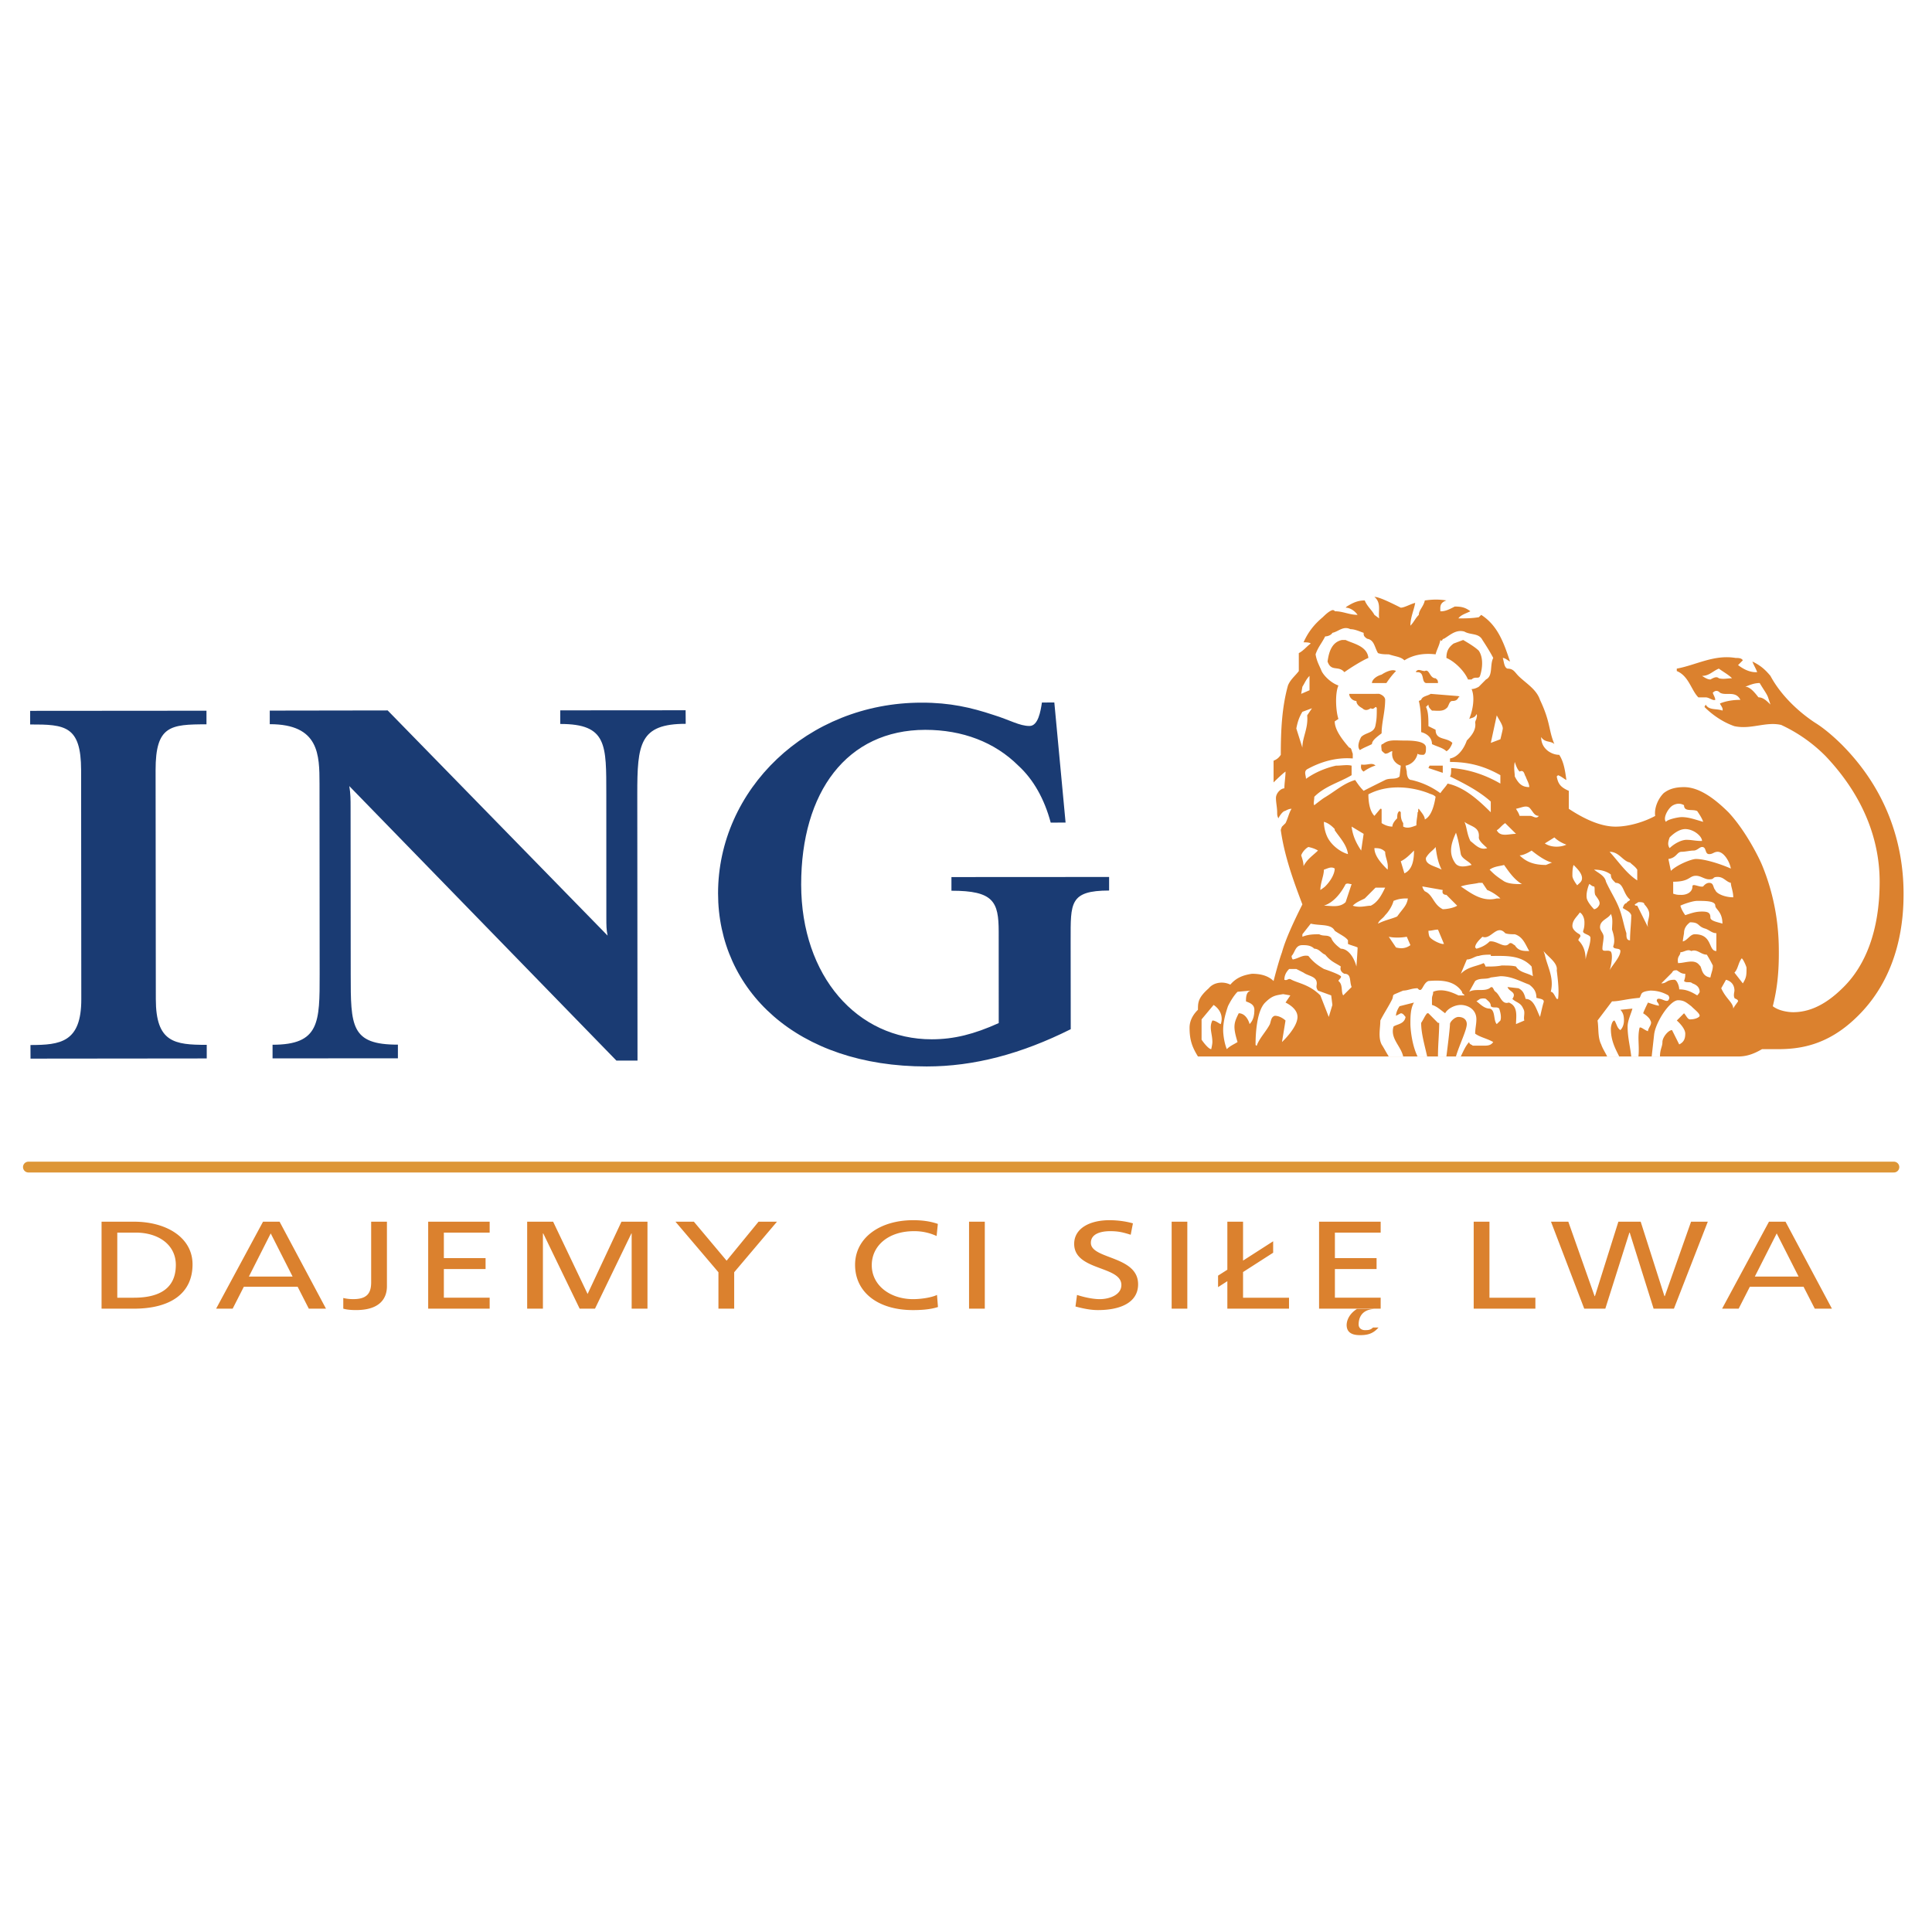 <svg xmlns="http://www.w3.org/2000/svg" width="2500" height="2500" viewBox="0 0 192.756 192.756"><path fill-rule="evenodd" clip-rule="evenodd" fill="#fff" d="M0 0h192.756v192.756H0V0z"/><path d="M3.045 105.619l-.005-1.357c2.971-.004 5.08-.252 5.071-4.576l-.018-22.844c-.006-4.448-1.615-4.567-5.084-4.562v-1.358l17.591-.014v1.358c-3.595 0-5.08.128-5.076 4.572l.023 22.842c0 4.326 1.861 4.568 5.08 4.564v1.357l-17.582.018zm60.537-26.364l.022 26.561H61.5L34.85 78.428c.128.736.128 1.357.128 2.098l.013 16.667c0 5.186.005 7.041 4.708 7.031v1.363l-12.506.008v-1.361c4.703 0 4.703-2.223 4.699-7.041l-.014-19.012c-.009-2.843-.009-5.934-4.964-5.929v-1.354l11.764-.018L60.62 93.345c-.125-.622-.125-.983-.125-1.855l-.004-12.225c-.009-4.937.114-7.041-4.594-7.035v-1.358l12.507-.009.009 1.353c-4.588-.001-4.837 1.983-4.831 7.039zm43.236 14.542l.01 8.886c-4.951 2.475-9.66 3.717-14.363 3.717-13.003.02-20.811-7.633-20.824-17.261-.005-10.377 8.902-19.031 20.295-19.035 2.848-.005 4.956.485 7.184 1.225 1.609.494 2.605 1.107 3.596 1.102.861 0 1.107-1.476 1.236-2.34l1.238-.006 1.123 11.983-1.484.004c-.625-2.354-1.738-4.324-3.229-5.682-2.352-2.344-5.571-3.574-9.289-3.574-7.808.009-12.383 6.189-12.379 15.447.015 9.139 5.594 15.434 13.03 15.428 2.224-.004 4.204-.502 6.681-1.617l-.004-9.134c-.006-2.967-.502-4.078-4.714-4.072v-1.363l15.73-.009v1.353c-3.956.007-3.837 1.246-3.837 4.948z" fill-rule="evenodd" clip-rule="evenodd" fill="#1a3b73"/><path fill="none" stroke="#dd9637" stroke-width="1.079" stroke-linecap="round" stroke-linejoin="round" stroke-miterlimit="2.613" d="M2.834 116.439h186.119"/><path d="M11.701 122.977h1.839c2.265 0 4.003 1.207 4.003 3.223 0 2.242-1.491 3.273-4.191 3.273h-1.65v-6.496h-.001zm-1.568 7.589h3.232c3.616 0 5.845-1.506 5.845-4.418 0-2.674-2.595-4.26-5.845-4.26h-3.232v8.678zM29.192 127.361h-4.36l2.178-4.303 2.182 4.303zm-7.629 3.205h1.65l1.114-2.186h5.369l1.114 2.186h1.714l-4.63-8.678h-1.651l-4.68 8.678zM34.249 129.5c.354.088.696.115.994.115 1.413 0 1.788-.633 1.788-1.688v-6.039h1.573v6.441c0 1.211-.706 2.377-3.08 2.377-.5 0-.941-.041-1.275-.141V129.5zM42.72 121.889h6.134v1.088h-4.57v2.546h4.162v1.088h-4.162v2.862h4.57v1.093H42.72v-8.677zM52.596 121.889h2.59l3.439 7.211 3.378-7.211h2.596v8.677h-1.578v-7.507h-.027l-3.631 7.507h-1.53l-3.632-7.507h-.033v7.507h-1.572v-8.677zM71.678 126.932l-4.287-5.043h1.838l3.265 3.89 3.185-3.89h1.839l-4.268 5.043v3.634h-1.572v-3.634zM93.446 123.318a5.269 5.269 0 0 0-2.265-.484c-2.527 0-4.205 1.438-4.205 3.393 0 2.029 1.848 3.389 4.13 3.389.779 0 1.83-.156 2.379-.42l.096 1.205c-.829.275-1.847.307-2.494.307-3.47 0-5.776-1.76-5.776-4.516 0-2.676 2.448-4.453 5.795-4.453.849 0 1.679.096 2.463.371l-.123 1.208zM96.682 121.889h1.572v8.677h-1.572v-8.677zM112.811 123.191c-.807-.25-1.242-.357-2.059-.357-.875 0-1.916.242-1.916 1.162 0 1.66 4.713 1.268 4.713 4.133 0 1.852-1.805 2.578-4.006 2.578-.771 0-1.527-.168-2.242-.357l.154-1.154c.533.174 1.473.42 2.275.42.895 0 2.15-.389 2.15-1.412 0-1.934-4.709-1.398-4.709-4.102 0-1.541 1.541-2.363 3.518-2.363.723 0 1.586.096 2.342.314l-.22 1.138zM116.896 121.889h1.563v8.677h-1.563v-8.677zM122.453 127.822l-.926.596v-1.148l.926-.59v-4.791h1.567v3.881l3.003-1.928v1.142l-3.003 1.928v2.561h4.585v1.093h-6.152v-2.744zM137.088 130.598c-1.408.082-1.537 1.119-1.537 1.545 0 .393.33.566.615.566.344 0 .562-.01.814-.26h.553c-.465.531-.961.758-1.799.758-.371 0-1.379 0-1.379-1.01 0-.229.082-1 1.021-1.6h1.712v.001zm-5.484-8.709h6.145v1.088h-4.566v2.547h4.158v1.088h-4.158v2.861h4.566v1.094h-6.145v-8.678zM147.031 121.889h1.573v7.584h4.582v1.093h-6.155v-8.677zM154.742 121.889h1.729l2.623 7.429h.033l2.338-7.429h2.226l2.371 7.429h.034l2.621-7.429h1.67l-3.379 8.677h-2.028l-2.384-7.589h-.032l-2.402 7.589h-2.103l-3.317-8.677zM179.445 127.361h-4.365l2.182-4.303 2.183 4.303zm-7.631 3.205h1.652l1.115-2.186h5.361l1.119 2.186h1.711l-4.631-8.678h-1.65l-4.677 8.678zM119.52 105.404c-.598-.965-.836-1.678-.836-2.871 0-.83.479-1.439.836-1.787 0-.723 0-1.193 1.082-2.148.48-.594 1.434-.723 2.148-.361.605-.713 1.32-.955 2.16-1.084.715 0 1.555.129 2.154.723 0 0 .482-1.896.84-2.871.354-1.302 1.193-3.098 2.035-4.773-.953-2.5-1.797-4.89-2.154-7.4 0-.114.119-.361.119-.361l.354-.348c.242-.479.361-1.083.605-1.43-.363 0-.605.228-.721.228-.238.119-.482.48-.596.723-.123-.243-.123-.362-.123-.604 0-.471-.121-.955-.121-1.427 0-.479.482-.959.84-.959 0-.476.115-1.189.115-1.674-.354.243-1.193 1.08-1.193 1.08v-2.163c.238-.105.482-.224.721-.589 0-2.501.119-4.773.715-6.916.238-.599.721-.957 1.082-1.441V65.16c.473-.233.836-.723 1.191-.952-.123-.124-.477-.124-.719-.124.486-1.069 1.072-1.791 1.916-2.505.242-.233.602-.594.963-.709.232 0 .232.115.232.115.844 0 1.445.36 2.281.36-.244-.36-.721-.718-1.193-.718l.115-.114c.596-.365 1.078-.607 1.793-.607.242.607.719.964.963 1.439l.477.353c-.119-.713.242-1.55-.477-2.148.477 0 1.672.599 2.631 1.078.361 0 .963-.36 1.439-.479-.119.722-.477 1.431-.477 2.272.357-.356.477-.722.838-1.075 0-.476.477-.832.598-1.439.834-.114 1.438-.114 2.154 0-.717.242-.602.722-.602 1.079h.125c.477 0 1.072-.357 1.314-.472.721 0 1.078.114 1.555.472-.477.237-.957.36-1.195.713.6 0 1.314 0 2.035-.119l.242-.233c1.678 1.075 2.275 2.862 2.875 4.655-.248-.119-.486-.357-.725-.357.125.357.125.957.477 1.065.596 0 .719.357 1.086.727.717.714 1.793 1.313 2.15 2.387 1.072 2.262.836 2.984 1.436 4.416-.363-.356-.957-.119-1.32-.709 0 .59.238 1.065.721 1.421.361.243.723.357 1.08.357.477.713.598 1.672.717 2.514-.24-.114-.482-.356-.834-.479l-.129.123c.129.714.357 1.065 1.205 1.436v1.792c1.436.951 3.113 1.778 4.668 1.778 1.32 0 2.869-.476 3.951-1.069-.113-.708.238-1.664.84-2.268.6-.479 1.314-.604 2.035-.604 1.559 0 3.117 1.208 4.434 2.51 1.678 1.792 2.994 4.42 3.348 5.257 1.678 4.064 1.678 7.52 1.678 8.836 0 2.262-.24 3.817-.602 5.256.602.471 1.559.596 2.035.596 2.041 0 3.713-1.189 5.029-2.51 2.164-2.148 3.596-5.614 3.596-10.506 0-3.941-1.432-8.357-5.393-12.535a15.278 15.278 0 0 0-4.43-3.109c-1.549-.356-2.992.48-4.666.124-1.074-.366-2.154-1.079-2.988-1.916l.119-.237c.352.599 1.066.366 1.672.599.123-.233-.242-.599-.242-.712.596-.248 1.32-.361 2.035-.361-.477-.955-1.439-.371-2.035-.713-.229-.242-.473-.242-.715 0 0 .118.242.465.242.713-.242.114-.605-.248-.957-.248h-.727c-.713-.708-.957-2.14-2.154-2.625v-.242c1.918-.351 3.709-1.425 5.869-1.065.244 0 .602 0 .719.238l-.475.476c.475.351 1.072.708 1.791.708h.115c-.115-.357-.354-.708-.473-1.065.721.356 1.197.708 1.799 1.435.957 1.792 2.625 3.461 4.418 4.649.973.599 1.922 1.445 2.646 2.154 4.543 4.539 6.217 9.911 6.217 14.925 0 2.272-.234 8.119-4.787 12.42-2.871 2.744-5.625 3.092-7.781 3.092h-1.557c-.836.488-1.547.73-2.389.73H119.52v-.002z" fill-rule="evenodd" clip-rule="evenodd" fill="#db812e"/><path d="M165.617 105.404c0-.73.244-.965.244-1.439 0-.477.594-1.193.957-1.193l.717 1.43c.48-.236.604-.59.604-1.074 0-.594-.844-1.311-.844-1.311l.721-.723c.234.25.357.609.6.609.598 0 .959-.244.959-.359 0-.25-.482-.598-.838-.955-.486-.365-.721-.594-1.312-.594-.844 0-2.283 2.258-2.396 3.455l-.24 2.154h.828zm-2.15 0c.115-1.078-.119-1.916.115-2.871.129-.119.477.238.84.352 0-.352.48-.713.238-1.068-.115-.357-.721-.723-.721-.723.119-.348.482-1.07.482-1.07s1.324.48 1.076.238c0-.238-.357-.357-.119-.6.367-.109.84.361 1.076.133.125-.242.125-.242 0-.484-.236-.127-.838-.48-1.795-.48-1.078.119-.834.354-1.078.723-1.316.109-2.031.352-2.75.352l-1.445 1.912c.129.717 0 1.672.367 2.385.119.365.357.725.596 1.203h1.201c-.361-.73-.834-1.562-.834-2.756 0-.234.115-.832.361-.832.234.355.234.717.588.955.242-.238.357-.6.357-.955 0-.234 0-.723-.357-1.07l1.201-.119c-.115.467-.479 1.189-.479 1.787 0 1.074.24 1.912.363 2.99h.717v-.002zm-17.723 0c.236-.479.48-1.078.838-1.439 0 .236.238.236.357.361h1.078c.361 0 .721 0 .963-.361-.602-.354-1.32-.477-1.803-.838 0-.479.123-.955.123-1.424 0-1.076-.957-1.441-1.557-1.441-.598 0-1.318.365-1.559.832-.479-.348-.84-.705-1.316-.832v-.6c0-.352.119-.352.119-.713.844-.352 1.797 0 2.518.361h.6c0-.127-.238-.127-.238-.361-.721-1.074-1.922-1.197-3.352-1.074-.605.238-.605 1.309-1.082.723-.596 0-.969.232-1.436.232l-.838.354c-.244.127-.125.127-.244.479-.357.727-.834 1.432-1.197 2.154 0 .717-.236 1.672.125 2.385.238.365.477.838.715 1.203h1.439c-.242-1.078-1.32-1.793-.963-2.99.363-.242 1.082-.242 1.201-.955-.119-.115-.238-.365-.48-.365l-.477.25c0-.25.119-.598.357-.955l1.439-.365c-.357.604-.357 1.436-.357 2.148 0 .361.119 2.029.715 3.232h.957c-.236-1.078-.6-2.277-.6-3.352.242-.35.363-.709.6-.959h.125l.953.959h.123c0 1.074-.123 2.148-.123 3.352h.84s.357-2.756.357-3.232c0-.232.48-.713.84-.713.475 0 .838.244.838.713 0 .6-.725 2.029-1.082 3.232h.484v-.001zM176.4 69.573c-.123-.348-.486-.827-.838-1.426-.602 0-1.082.243-1.436.366.477 0 .953.595 1.316 1.06.471 0 .834.361 1.197.723l-.239-.723zm-4.91-2.866c-.6.242-.963.727-1.678.727.363.238.602.358.834.358.244-.12.596-.358.844-.12.48.12.834 0 1.316 0-.357-.365-.835-.608-1.316-.965zm-2.16 14.212c-.477-.228-1.314.119-1.314-.584-.24-.133-.592-.251-1.082 0-.479.233-1.072 1.308-.715 1.659.113-.233 1.205-.471 1.557-.471.717 0 1.316.237 2.152.471-.116-.351-.354-.713-.598-1.075zm-1.191 1.798c-.604 0-1.205.475-1.559.832-.125.356-.248.722 0 1.069.479-.47 1.195-.827 1.67-.827.604 0 .842.114 1.562.114 0-.48-.843-1.188-1.673-1.188zm3.238 2.266c-.373 0-.486.233-.85.233-.471 0-.238-.712-.715-.712-.238 0-.482.356-.844.356-.354 0-.83.123-1.193.123-.48 0-.48.595-1.32.718l.25 1.184c.59-.589 2.031-1.184 2.508-1.184.844 0 2.393.472 3.475.956-.126-.727-.717-1.674-1.311-1.674zm1.311 3.1c-.486-.114-.717-.593-1.311-.593-.605 0-.244.242-.85.242-.471 0-.834-.356-1.314-.356-.721 0-.598.593-2.279.593v1.193c.361.12.49.12.842.12.475 0 1.078-.243 1.078-.843 0-.356.721.12 1.074 0 0 0 .248-.356.6-.356.477 0 .363.476.605.714.109.365.955.727 1.793.727 0-.6-.238-1.085-.238-1.441zm-1.555 2.277c0-.479-.957-.479-1.803-.479-.477 0-1.438.351-1.678.479.123.476.486.946.486.946.715-.237 1.074-.36 1.674-.36.602 0 .834.123.834.603 0 .358.844.472 1.201.604.001-1.208-.714-1.441-.714-1.793zm2.633 5.257c-.357.471-.357 1.057-.721 1.422l.838 1.074c.367-.59.367-.832.367-1.555 0-.127-.367-.941-.484-.941zM149.332 71.37l-.594 2.748.957-.362s.238-.951.238-1.074c.001-.357-.357-.832-.601-1.312zm21.91 21.733c-.471 0-.715-.356-1.186-.476-.727-.248-.482-.608-1.441-.608-.477.36-.6.727-.6 1.083 0 0-.123.713-.123.826.48-.113.723-.717 1.199-.717 1.799 0 1.322 1.674 2.15 1.674v-1.782h.001zm-7.894-6.337c-.242-.351-.48-.47-.719-.713-.721-.123-1.078-1.07-2.037-1.07.959 1.07 1.674 2.15 2.756 2.857v-1.074zm-11.135-9.303c-.129-.123-.129-.718-.602-.485-.242-.233-.357-.589-.482-.959-.123.608 0 1.083 0 1.444.367.714.721 1.065 1.445 1.065 0-.351-.244-.708-.361-1.065zm20.832 22.09c-.119-.242 0-.604 0-.723 0-.594-.357-.955-.844-1.078l-.473.846c.473 1.064 1.197 1.426 1.197 2.029.119-.238.238-.365.482-.723.001-.242-.362-.242-.362-.351zm-2.756-4.307c-.596 0-.959-.593-1.553-.36-.363-.233-.721.118-1.084.118 0 .371-.357.371-.229 1.084.715 0 1.668-.471 2.15.238.238.104.119 1.068 1.072 1.197.125-.6.244-.719.244-1.197a12.489 12.489 0 0 0-.6-1.08zm-6.23-5.015c0-.228-.348-.228-.592-.228l-.361.228c0 .129.115.129.242.129.363.708.711 1.431 1.074 2.145-.125-.485.123-.841.123-1.322 0-.348-.248-.709-.486-.952zm-11.485-9.663c-.361-.233-.725 0-1.32.124.115.228.242.347.357.708h1.072c.252 0 .605.36.844 0-.48 0-.591-.481-.953-.832zm2.508 2.981l-.957.599c.719.47 1.672.356 2.154.123-.357-.124-.834-.366-1.197-.722zm6.826 7.044s.115-.479.357-.479c.123-.233.363-.233.363-.367-.721-.584-.605-1.664-1.439-1.664-.357-.351-.473-.47-.473-.832-.486-.366-1.082-.485-1.678-.485.477.367 1.072.609 1.191 1.203.486 1.07 1.082 1.912 1.436 2.977.242.718.357 1.435.6 2.158 0 .356 0 .713.363.713 0-.832.123-1.796.123-2.51-.122-.362-.485-.472-.843-.714zm-4.914-4.297c-.115.361-.115.712-.115 1.08 0 .356.48.95.48.95.234-.243.479-.356.479-.712 0-.481-.479-.957-.844-1.318zm11.86 11.817c-.238-.238-.604 0-.838-.238.123-.352.123-.48.123-.723-.363 0-.486-.113-.844-.348-.236 0-.361 0-.477.234l-1.072 1.074c.586 0 .473-.361 1.312-.361.236 0 .477.604.477.959.715 0 1.201.238 1.795.6 0 0 .244-.242.244-.361 0-.474-.361-.713-.72-.836zm-9.7-8.831c-.115-.358 0-.723-.115-.843-.242 0-.359-.231-.486-.231 0 0-.357.832-.238 1.431.123.475.725 1.074.725 1.074.115 0 .348-.119.477-.352.237-.358-.13-.723-.363-1.079zm-9.459-11.942c-1.678-.951-3.232-1.321-5.029-1.321v-.348c.84-.132 1.439-1.078 1.678-1.791.477-.48.957-1.075.834-1.797 0 0 0-.114.123-.356 0-.114.121-.356 0-.475-.123.361-.48.361-.719.475.357-.832.596-2.153.238-2.98.357 0 .721-.233.721-.233l.715-.722c.725-.358.361-1.436.725-2.15-.363-.717-1.078-1.791-1.078-1.791-.361-.714-1.201-.481-1.797-.837-.844-.242-1.439.356-2.037.713-.236 0-.123.356-.361.125-.115.584-.361.955-.477 1.431-1.076-.123-2.154 0-3.113.599-.361-.361-.838-.361-1.559-.599-.361 0-.715 0-1.076-.123-.357-.591-.357-1.308-1.078-1.432-.354-.233-.354-.356-.354-.59-.371-.123-.848-.365-1.324-.365-.717-.352-1.191.242-1.793.365-.119.233-.482.356-.721.356-.357.714-.719 1.074-.957 1.789.119.718.361 1.074.6 1.667.23.485.959 1.199 1.68 1.441-.369.835-.248 2.628 0 3.336l-.369.243c0 .836.721 1.787 1.445 2.624.238 0 .238.356.354.599v.479c-1.678-.132-3.232.348-4.547 1.074-.363.233-.121.595-.121.96.83-.603 1.916-1.078 2.99-1.316.6 0 1.082-.118 1.562 0v.951c-1.197.718-2.637 1.07-3.723 2.154 0 .356-.115.708 0 .841 0 0 .605-.484.959-.723 1.201-.713 1.924-1.435 3.117-1.792.244.357.477.709.848 1.079.711-.37 1.432-.722 2.146-1.079.48-.237 1.082 0 1.439-.356l.119-1.074c-.596-.233-.959-.718-.84-1.44-.238 0-.357.243-.719.243 0 0-.354-.243-.354-.356 0-.242-.125-.599.115-.599.6-.481 1.201-.356 2.039-.356.721 0 2.273 0 2.273.713 0 .356 0 .599-.238.713-.242 0-.477 0-.6-.114a1.53 1.53 0 0 1-1.197 1.197l.119.589c0 .362.109.841.482.841a7.807 7.807 0 0 1 2.869 1.312c.238-.356.602-.722.719-.955 1.68.352 3.115 1.673 4.312 2.861v-1.069c-1.197-1.07-2.633-1.792-4.072-2.506.119-.123.119-.485.119-.836 1.797.118 3.471.713 4.91 1.55v-.839h.003zm.477 4.782c-.357.229-.596.595-.84.709.363.718 1.203.361 1.922.361l-1.082-1.07zm2.637 2.738s-.725.481-1.197.481c.602.589 1.324.955 2.631.955l.602-.243c-.603-.123-1.441-.712-2.036-1.193zm8.142 9.55c.238-.594 0-1.307-.119-1.664 0-.484.119-1.083-.115-1.564-.242.48-1.082.608-1.082 1.322 0 .356.357.599.357.955s-.119.837-.119 1.193c0 .351.477.118.719.233.359 0 .24 1.202 0 1.918.24-.479 1.074-1.32 1.074-1.918 0-.357-.715-.114-.715-.475zm-2.994-1.549c.123-.356.123-.599.123-.841 0-.714-.486-1.074-.486-.951-.234.366-.715.722-.715 1.312 0 .481.715.832.715.832.244.248-.117.357-.117.604.48.48.719 1.07.719 1.911.119-.723.484-1.431.484-2.158 0-.358-.842-.358-.723-.709zm-10.416-9.312c.119-1.08-.84-1.08-1.436-1.555.238.476.238 1.198.596 1.912.477.365.959.955 1.678.712-.361-.347-.838-.713-.838-1.069zm2.518 2.747c-.363.119-.961.119-1.441.47.363.367.598.609 1.316 1.074.477.367 1.32.367 1.916.367-.844-.476-1.44-1.441-1.791-1.911zM130.65 67.434c-.354.358-.473.714-.711 1.08l-.119.712.83-.36v-1.432zm15.094 17.782c-.125-.712-.238-1.425-.482-2.139-.357.828-.836 1.906-.115 2.976.359.604 1.197.362 1.674.243-.239-.366-.954-.595-1.077-1.08zm-3.228-6.084c-1.564-.604-3.957-.955-5.992.119 0 .718.119 1.668.602 2.148l.594-.708c.125 0 .125 0 .125.228v1.202c.354.229.715.348 1.072.348 0-.348.363-.709.482-.827 0-.243 0-.604.238-.723l.119.119c0 .361 0 .722.242 1.083v.348c.467.248.953 0 1.316-.119 0-.59.119-.95.119-1.312.123 0 0-.347.123-.347.234.347.598.708.598 1.069.715-.36.957-1.559 1.076-2.266-.242-.243-.486-.243-.714-.362zm5.863 9.665l-.477-.714h-.361c-.486.125-1.078.125-1.797.356 1.076.723 2.158 1.564 3.588 1.199h.363c-.363-.356-.957-.714-1.316-.841zm-18.44-17.779c-.357.595-.486 1.065-.605 1.664l.605 1.912c0-1.065.602-1.912.479-3.223l.48-.708-.959.355zm13.291 13.486c-.242.356-.605.479-.959 1.074-.117.718.959.837 1.561 1.188-.363-.713-.486-1.425-.602-2.262zm12.086 12.301c.129-.717-.834-1.32-1.316-1.918l.125.36c.242 1.185.957 2.277.594 3.703.248 0 .363.361.598.713h.129c.116-.833-.001-1.788-.13-2.858zm-4.187-3.593c-.236 0-.719 0-.957-.109-.84-.951-1.434.713-2.27.356-.361.356-.725.718-.725 1.069l.123.125c.482-.125.955-.356 1.316-.724.715-.113 1.441.724 1.918.248.242-.248.471.119.594.119.367.59.84.59 1.445.59-.36-.59-.604-1.427-1.444-1.674zm-11.373-7.282l.361 1.203c.834-.367.959-1.432.959-2.273-.482.481-.84.841-1.32 1.07zm4.553 3.352c-.24 0-.477-.12-.363-.485l-2.035-.358c0 .12.123.358.244.485.834.358.834 1.307 1.791 1.788.363 0 1.078-.119 1.439-.352-.362-.357-.719-.722-1.076-1.078zm8.5 7.149c-1.078-1.185-2.637-1.056-4.07-1.056v-.128c-.359 0-.836 0-1.197.128-.363 0-.721.353-1.197.353l-.6 1.425c.719-.722 1.557-.722 2.273-1.064.238.238.123.343.238.343.482 0 1.076 0 1.559-.104.596 0 1.078 0 1.439.104.357.608 1.076.608 1.682.964l-.127-.965zm-14.612-11.448c-.354-.365-.715-.365-1.072-.365 0 .723.594 1.436 1.314 2.148.12-.713-.242-1.188-.242-1.783zm-3.347-2.514c.115.956.48 1.678.955 2.391l.246-1.668-1.201-.723zm18.439 17.084c0-.604-.242-.955-.715-1.316-.963-.361-1.797-.842-2.879-.842l-.957.129c-.482.229-1.078 0-1.561.352l-.596 1.074c.596-.352 1.436 0 2.035-.352.363-.361.363.232.598.352.48.361.6 1.312 1.32 1.074.961.365.719 1.436.719 2.148l.83-.355c-.115-.357.129-.832-.115-1.189-.238-.604-.715-.604-1.076-.965.477-.713-.357-.713-.482-1.188l1.086.123c.473.232.588.586.717 1.064.834 0 1.076 1.084 1.434 1.797.115-.475.238-1.07.354-1.436.124-.361-.355-.361-.712-.47zm-20.123-16.722v-.114c-.232-.248-.594-.595-1.08-.723 0 .476.127 1.083.365 1.555.363.722 1.201 1.434 2.037 1.667-.119-.945-.836-1.667-1.322-2.385zm10.303 9.916c-.357 0-.6.114-.953.114 0 0 0 .351.109.599.244.356 1.082.718 1.32.718h.123l-.599-1.431zm-4.434-2.867c-.119.479-.477 1.065-.838 1.425-.238.357-.596.485-.715.846.715-.361 1.434-.489 1.916-.718.6-.841.957-1.074 1.066-1.796-.466.001-.827.001-1.429.243zm10.541 10.747c-.244-.238-.596 0-.838-.238 0-.365-.24-.484-.482-.727-.238-.109-.596 0-.596 0l-.359.242c.24.119.717.723 1.316.723.598.119.363 1.189.715 1.545l.363-.355c.119-.358 0-.833-.119-1.19zm-12.338-12.068l-1.076 1.08c-.482.242-.832.365-1.197.722.715.233 1.316 0 1.797 0 .721-.356 1.082-1.078 1.436-1.801h-.96v-.001zm3.117 4.9c-.6.11-1.32.11-1.797 0l.721 1.069c.477.125.957.125 1.439-.232l-.363-.837zm-9.814-8.955c-.244.114-.602.479-.721.837.119.36.234.712.234 1.074.363-.714.957-1.074 1.439-1.555-.366-.242-.952-.356-.952-.356zm1.545 2.262c0 .609-.354 1.316-.354 2.031 0 0 .354-.238.48-.358.602-.599.953-1.306.953-1.782-.351-.242-.714 0-1.079.109zm2.168 1.442c-.367.716-1.088 1.796-2.168 2.152.729 0 1.566.233 2.168-.356l.596-1.796c-.239 0-.362-.125-.596 0zm.234 5.969v-.361c-.234-.356-.836-.604-1.322-.955-.352-.709-1.434-.481-2.393-.709l-.834 1.06v.248c.602-.248 1.188-.248 1.678-.248.469.248.834 0 1.197.357.119.36.473.727.959 1.083.715 0 1.314.832 1.557 1.778 0 0 .117-1.544.117-1.902-.244-.118-.72-.232-.959-.351zm-.357 2.975c-.244-.113-.479-.348-.357-.722-.486-.343-.959-.452-1.561-1.185-.357-.114-.596-.593-1.086-.593-.354-.356-.83-.356-1.188-.356-.719 0-.719.708-1.076 1.078 0 0 0 .242.123.353.596-.11.953-.481 1.555-.353.471.604.953.952 1.545 1.299 0 0 1.449.479 1.688.721.113.129-.238.357-.238.48.475.361.238 1.074.475 1.436l.84-.836c-.24-.599-.001-1.322-.72-1.322zm-1.317 2.159l-1.32-.48c-.238-.355-.119-.475-.119-.717 0-.719-.834-.719-1.32-1.074l-.721-.365h-.715c-.361.365-.477.721-.477 1.078.357.123.357-.229.721 0 .719.361 1.787.484 2.869 1.559l.84 2.148.361-1.197-.119-.952zm-4.556.712l.48-.713-.719-.127c-.717.127-1.074.127-1.793.84-.84.836-.959 3.104-.959 4.178 0 0 0 .125.119.125.238-.715.959-1.441 1.316-2.154.119-.355.119-.713.482-.828.6 0 1.072.473 1.072.473-.115.717-.354 2.148-.354 2.148s1.549-1.432 1.549-2.506c.002-.713-.713-1.197-1.193-1.436zm-3.947-.119c0-.352 0-.955.48-1.074l-1.32.119c-.363.361-.721.955-.957 1.439-.24.705-.479 1.551-.479 2.383 0 .479.121 1.312.363 1.902.352-.348.709-.473 1.072-.709-.48-1.551-.363-1.912.119-2.871.602 0 .959.609 1.082 1.078.354-.355.477-.828.477-1.426 0-.599-.599-.722-.837-.841zm-3.229.358l-1.201 1.441v2.023c.238.357.721.947.963.947 0 0 .115-.473.115-.709 0-.838-.357-1.432 0-2.148.357 0 .715.355.838.355.238-.712 0-1.425-.715-1.909zm25.738-32.47h-.357c-.357-.843-1.316-1.792-2.154-2.15 0-.717.242-1.075.715-1.435l.957-.356c.602.356 1.197.716 1.561 1.074.477.717.361 1.782.119 2.509-.12.358-.483 0-.841.358zm-4.549.355c-.48-.119-.117-1.083-.838-1.083-.119 0-.238 0-.119-.115.242-.242.477 0 .84 0 .471-.242.471.723 1.076.723.115.12.238.12.238.476l-1.197-.001zm2.633 1.788c-.354 0-.354.599-.596.727-.363.356-.963.233-1.439.233-.244-.233-.354-.361-.354-.599l-.244.237c.244.485.244 1.193.244 1.916l.715.356c0 1.075 1.078.723 1.674 1.312-.119.365-.354.718-.596.832-.363-.356-.963-.466-1.439-.712 0-.709-.598-1.074-1.078-1.193 0-1.074 0-2.149-.234-3.109l.234-.114c.119-.371.6-.371.953-.595l2.762.224c.238.124 0 .124 0 .124-.121.361-.483.361-.602.361zm-6.584-1.788h-1.439c0-.356.48-.714.963-.841.354-.243 1.072-.6 1.436-.358-.364.359-.721.844-.96 1.199zm-4.189-1.083c-.596-.708-1.316 0-1.68-1.065.121-.841.363-1.917 1.436-2.148h.367c.711.356 2.15.584 2.27 1.791-.602.238-1.913 1.065-2.393 1.422zm8.385 9.563l.109-.238h1.32v.714l-1.429-.476zm-4.672-3.464c-.482.365-.963.718-.963 1.074-.477.246-.83.356-1.201.599-.35-.353 0-1.08.125-1.308.477-.484 1.32-.365 1.434-1.203.123-.599.123-.955.123-1.664-.123-.366-.236.233-.6 0-.357.233-.6.233-.84 0-.242-.128-.592-.366-.592-.727-.365 0-.719-.361-.719-.709H137.601c.357.114.596.348.596.595 0 1.198-.353 2.263-.353 3.343zm-1.793 3.816c-.371-.233-.246-.589-.246-.708.6.118 1.076-.251 1.434.118-.114 0-.716.238-1.188.59z" fill-rule="evenodd" clip-rule="evenodd" fill="#fff"/></svg>